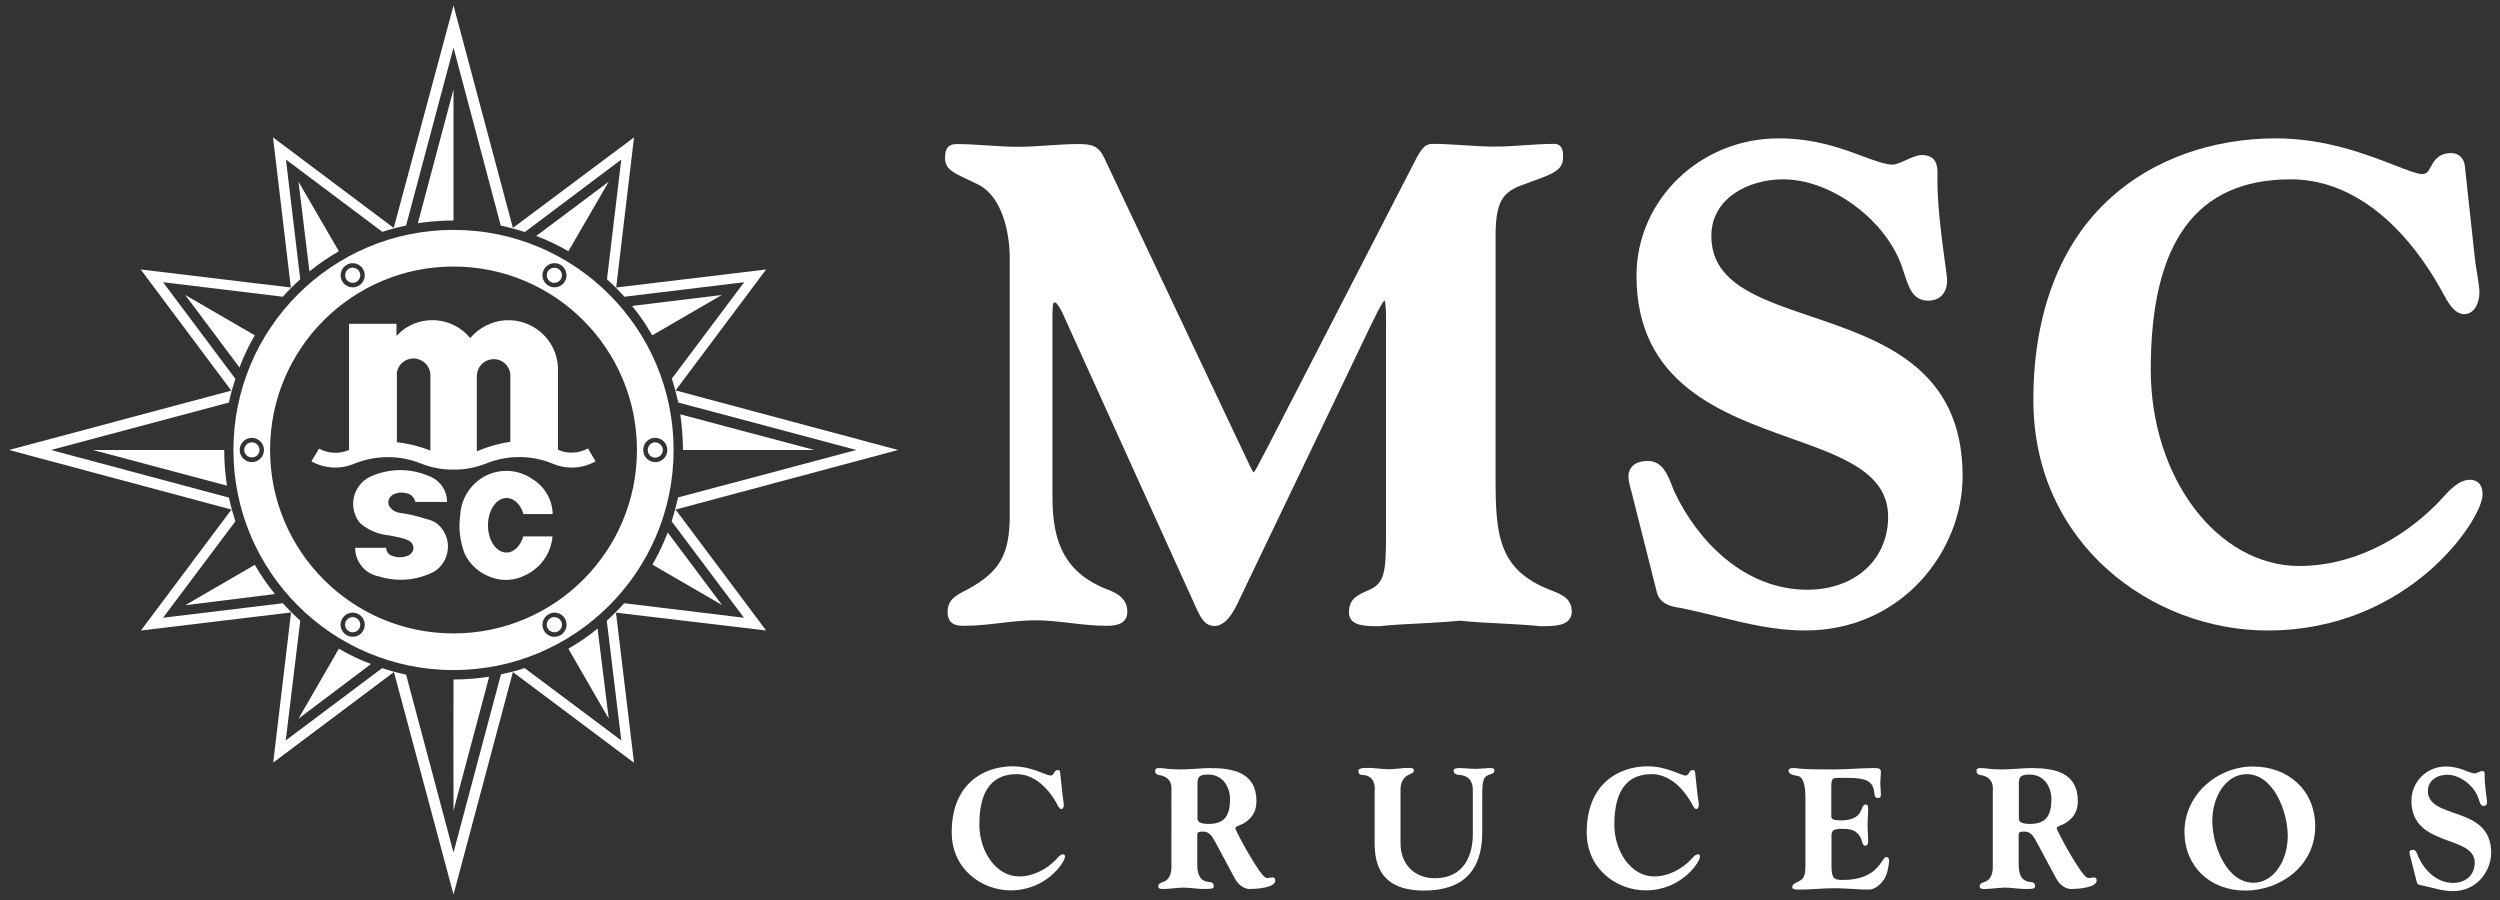 <?xml version="1.0" encoding="utf-8"?>
<!-- Generator: Adobe Illustrator 25.4.6, SVG Export Plug-In . SVG Version: 6.00 Build 0)  -->
<svg version="1.1" id="Livello_1" xmlns="http://www.w3.org/2000/svg" xmlns:xlink="http://www.w3.org/1999/xlink" x="0px" y="0px"
	 viewBox="0 0 1275.6 459.2" style="enable-background:new 0 0 1275.6 459.2;" xml:space="preserve">
<rect x="0" y="0" width="1275.6" height="459.2" fill="#333333" stroke="none"/>
<style type="text/css">
	.st0{fill:#FFFFFF;}
	.st1{fill-rule:evenodd;clip-rule:evenodd;fill:#FFFFFF;}
</style>
<g>
	<path class="st0" d="M786.2,319.5L786.2,319.5l-0.2,0c-6.9-0.7-13.8-1-20.6-1.4c-6.7-0.3-13.7-0.7-20.5-1.4
		c-6.9,0.7-13.8,1-20.5,1.4c-6.8,0.3-13.7,0.7-20.6,1.4c-0.3,0-0.6,0-0.9,0c-7.1,0-14.6-0.3-14.6-7.1c0-6.7,4-8.7,10.5-11.5
		c7.5-3.4,8.4-8.6,8.4-27.9V161.3c0-3.7-0.3-6.8-0.7-8c-1.3,1-3.4,5.3-5.6,9.8l-1.5,3l-68.4,142.7c-3.5,7.1-7.3,10.6-11.3,10.6
		c-4.9,0-7-4.3-8.7-7.8l-0.2-0.4l-67.1-148c-3.4-8-5-8.9-5.5-8.9c-0.5,0-1.2,0-1.2,6.5v92.1c0,19.3,3.4,38.4,27.9,47.8
		c5.3,2,10.3,4.8,10.3,11.5c0,7.1-7.6,7.1-10.8,7.1c-6.1,0-12.3-0.7-18.2-1.4c-5.9-0.7-11.9-1.4-17.9-1.4c-5.9,0-12,0.7-17.9,1.4
		c-6,0.7-12.1,1.4-18.2,1.4c-3.3,0-8.7,0-8.7-7.1c0-6.1,4.1-8.3,8.9-10.8l1.2-0.6c16.5-9,21.6-17.8,21.6-37.8V131.6
		c0-13.6-4.2-31.5-16-37.4c-2-1-3.8-1.8-5.4-2.6c-7.7-3.6-11.6-5.4-11.6-11c0-5,1.7-7.1,6-7.1c5.2,0,10.5,0.4,15.6,0.7
		c5,0.3,10.3,0.7,15.4,0.7c5.1,0,10.3-0.3,15.4-0.7c5.1-0.3,10.4-0.7,15.6-0.7c6.9,0,10.2,0.9,13.1,6.8l67,141.7
		c1.9,3.9,3.4,7.2,4.7,9.9c2.1,4.5,3.7,8,4.6,9.2c1-1,2.9-4.7,4.4-7.7c0.8-1.6,1.7-3.2,2.6-4.9l75.3-146.2c3.7-7.2,5.4-8.9,9.3-8.9
		c5.2,0,10.5,0.4,15.6,0.7c5,0.3,10.3,0.7,15.4,0.7c5.1,0,10.3-0.3,15.4-0.7c5.1-0.3,10.4-0.7,15.6-0.7c1.2,0,2.2,0.4,3,1.3
		c1.1,1.2,1.5,3.2,1.3,6c0,6.2-5.9,8.3-15.7,11.8l-1.8,0.7c-11.4,3.9-16.9,6.6-16.9,26.8V244c0,28.6,1.3,46.6,27.6,56.9
		c7,2.7,11.3,4.7,11.3,11.5C801.5,319.5,793.4,319.5,786.2,319.5L786.2,319.5z"/>
	<path class="st0" d="M921,321.7c-15.6,0-30.1-3.6-44-7c-6.2-1.5-12.6-3.1-19-4.4c-0.4-0.1-0.8-0.2-1.3-0.2
		c-3.5-0.6-9.5-1.7-11.2-7.5l-12.1-47.9c-0.2-1-0.5-2.1-0.8-3.2c-0.8-2.8-1.7-5.9-1.7-8.4c0-1.9,0.7-7.9,10-7.9
		c7.4,0,10.1,7.3,12.2,12.6c0.5,1.2,0.9,2.4,1.4,3.4c11.3,24,35,49.7,67.7,49.7c24.2,0,41.2-15.3,41.2-37.2
		c0-22.5-23.2-30.7-50-40.2C878.4,211,835,195.6,835,140.7c0-38.7,32.5-70.1,72.5-70.1c18.6,0,32.8,5.3,43.1,9.2
		C957,82.1,962,84,965.9,84c1.4,0,4.4-1.3,6.8-2.4c3-1.3,5.6-2.5,7.7-2.5c7.3,0,8.2,4.9,8.2,9.3c-0.5,14,2.2,33.7,3.8,45.5
		c0.7,5.4,1.1,8,1.1,9.2c0,6.3-3.7,10.3-9.6,10.3c-7.8,0-9.9-6.4-12.5-14.5l-0.5-1.5c-7.7-24.5-36.2-45.9-61-45.9
		c-18.2,0-36.7,9.9-36.7,28.9c0,23.8,23.5,31.8,50.7,41c36.3,12.3,77.5,26.3,77.5,81.5C1001.5,280.8,970.7,321.7,921,321.7
		L921,321.7z"/>
	<path class="st0" d="M1157,321.7c-58.7,0-119.5-44-119.5-117.6c0-44.3,13.7-80.1,39.7-103.4c21.6-19.4,51.5-30.1,84.1-30.1
		c25.3,0,46.5,8.3,60.5,13.7c6.2,2.4,11.5,4.5,14,4.5c2.4,0,3.1-1.1,4.5-3.7c1.6-2.9,3.8-7,10.3-7c3.7,0,6.3,2.2,7,6l5.1,47
		c0.3,2.8,0.7,5.6,1.2,8.4c0.6,3.7,1.2,7.2,1.2,9.8c0,5.4-2.7,11-7.8,11c-5.2,0-8.7-6.8-10.9-10.9c-0.2-0.5-0.4-0.8-0.6-1.1
		c-20.4-36.6-47.7-56.8-76.9-56.8c-48.1,0-71.5,31.7-71.5,97.1c0,55.2,34,100.2,75.9,100.2c24.8,0,50.5-11.7,70.6-32.2
		c0.7-0.7,1.5-1.6,2.2-2.4c3.8-4.2,8.6-9.4,14.2-9.4c1.9,0,6.4,0.7,6.4,7.5C1267,264,1230.1,321.7,1157,321.7L1157,321.7z"/>
	<g>
		<path class="st0" d="M542.2,406.1c0.2,1.7,0.6,3.5,0.6,4.6c0,1-0.4,2.1-1.3,2.1c-1,0-2-2.1-2.3-2.8c-5.5-9.8-12.9-15-20.4-15
			c-11,0-19.1,6.4-19.1,25.7c0,13.7,8.5,26.5,20.3,26.5c7.3,0,14.1-3.8,18.7-8.5c1-1.1,2.3-2.8,3.7-2.8c0.7,0,1,0.4,1,1.2
			c0,2.7-9.4,17.2-27.7,17.2c-14.6,0-30.1-10.7-30.1-29.6c0-24.8,16.3-33.7,31.2-33.7c9.6,0,16.9,4.7,19.2,4.7
			c2.2,0,1.4-2.8,3.8-2.8c0.8,0,1,0.5,1.1,1L542.2,406.1z"/>
		<path class="st0" d="M597.8,402.8c0-5.2-3-6.8-6.6-7.4c-1.1-0.2-1.8-0.7-1.8-2.1c0-0.9,0.3-1.4,2.4-1.4s4.4,0.7,10.6,0.7
			c4.7,0,11.1-0.7,15-0.7c11.7,0,23.7,2.2,23.7,16.9c0,6-3,9.1-6.5,11.3c-1.7,1-4.3,1.5-4.3,2.4c0,1.3,9.7,19.1,14,24
			c0.9,1,1.6,1.5,2.3,1.5c1,0,1.9-0.3,2.7-0.3c1,0,1.4,0.6,1.4,1.6c0,3.8-10.3,4.3-13.1,4.3c-2.5,0-5.6-1.8-7.5-5.3l-10.2-19
			c-1.5-2.7-2.9-5-6.1-5c-2.3,0-2.9,0.4-2.9,1.6v15.1c0,7.3,3,8.9,6.6,9.1c1.1,0.1,1.8,0.7,1.8,2.1c0,1.2-1,1.4-5,1.4
			c-3.5,0-7-0.7-10.4-0.7c-3.5,0-7,0.7-10.4,0.7c-1.2,0-2.5,0-2.5-1.4s1.5-1.9,2.3-2.1c3.4-1.1,4.4-4.4,4.4-7.4V402.8z M611,417.3
			c0,1.1,0,3.1,5.6,3.1c7.8,0,11-3.7,11-12.6c0-6.4-3.7-12.6-11.2-12.6c-4.6,0-5.4,1.4-5.4,4.6V417.3z"/>
		<path class="st0" d="M701.5,402.8c0-5.5-3-7.4-6.6-7.4c-1.1,0-1.8-0.7-1.8-1.9c0-1.2,0.8-1.7,5-1.7c3.5,0,7,0.7,10.4,0.7
			c3.5,0,7-0.7,10.4-0.7c2.1,0,2.5,0.5,2.5,1.4c0,1.1-1.2,1.4-2.6,2.1c-2.9,1.4-4.2,4.2-4.2,7.4v27.6c0,10.4,6.8,17.8,17.5,17.8
			c15.6,0,19.4-12.7,19.4-22.5v-22.6c0-4.5-2.3-7.4-7-7.6c-1.5-0.1-2.8-0.7-2.8-2.1c0-1.1,1-1.4,3.2-1.4c2.6,0,5.2,0.4,7.8,0.4
			c2.6,0,5.2-0.4,7.8-0.4c1.7,0,2,0.4,2,1.4c0,1.4-1.6,1.5-3,2.1c-2.5,1.1-3.2,2.7-3.2,10.4v18.9c0,19.7-10,29.7-29.7,29.7
			c-15.9,0-25.2-6.8-25.2-23.7V402.8z"/>
		<path class="st0" d="M866.2,406.1c0.2,1.7,0.6,3.5,0.6,4.6c0,1-0.4,2.1-1.3,2.1c-1,0-2-2.1-2.3-2.8c-5.5-9.8-12.9-15-20.4-15
			c-11,0-19.1,6.4-19.1,25.7c0,13.7,8.5,26.5,20.3,26.5c7.3,0,14.1-3.8,18.7-8.5c1-1.1,2.3-2.8,3.7-2.8c0.7,0,1,0.4,1,1.2
			c0,2.7-9.4,17.2-27.7,17.2c-14.6,0-30.1-10.7-30.1-29.6c0-24.8,16.3-33.7,31.2-33.7c9.6,0,16.9,4.7,19.2,4.7
			c2.2,0,1.4-2.8,3.8-2.8c0.8,0,1,0.5,1.1,1L866.2,406.1z"/>
		<path class="st0" d="M921.2,407.3c0-4.3-0.4-11-4.1-11.4c-2.7-0.4-4.5-1.2-4.5-2.6c0-1.4,1.5-1.4,3.2-1.4
			c6.7,0.9,13.4,0.6,20.1,0.7c6.7,0,13.4-0.7,20.1-0.7c2,0,3.7,0,3.7,1.8c0,2-0.3,3.9-0.3,5.9c0,2,0.3,3.9,0.3,5.9
			c0,1-0.3,1.7-1.6,1.7c-1.4,0-1.7-1.6-1.7-2.4c-0.6-5.6-3.1-7.9-13.3-7.9h-5.7c-2.4,0-3,0.8-3,4.3v15.5c0,1.4,1.5,1.9,5,1.9
			c5,0,8.9-1.5,10.3-5.3c1-2.5,1.3-2.8,2.2-2.8c1.3,0,1.3,1.2,1.3,2.5c0,2.7-0.3,5.3-0.3,8c0,2.7,0.3,5.3,0.3,8c0,1.2,0,2.5-1.7,2.5
			c-1.3,0-1.3-2.7-2.3-4.4c-2.2-3.6-4.7-4.2-9.7-4.2c-4.2,0-5,1.2-5,3.4v15.2c0,6.6,1.1,7.5,5.7,7.5c9.1,0,14.2-2.8,17.1-5.8
			c3-2.9,3.8-5.9,5.2-5.9c1,0,1.4,0.8,1.4,1.7c0,1.8-0.7,5.2-1.3,7c-1.1,3.5-5,7.9-9.1,7.9c-5.8,0-11.7-0.7-17.5-0.7
			c-5.8,0-11.7,0.7-17.5,0.7c-2.7,0-4,0-4-1.4s1.7-2,3.3-2.8c2.9-1.4,3.4-3.5,3.4-8.6V407.3z"/>
		<path class="st0" d="M1016.9,402.8c0-5.2-3-6.8-6.6-7.4c-1.1-0.2-1.8-0.7-1.8-2.1c0-0.9,0.3-1.4,2.4-1.4c2.1,0,4.4,0.7,10.6,0.7
			c4.7,0,11.1-0.7,15-0.7c11.7,0,23.7,2.2,23.7,16.9c0,6-3,9.1-6.5,11.3c-1.7,1-4.3,1.5-4.3,2.4c0,1.3,9.7,19.1,14,24
			c0.9,1,1.6,1.5,2.3,1.5c1,0,1.9-0.3,2.7-0.3c1,0,1.4,0.6,1.4,1.6c0,3.8-10.3,4.3-13.1,4.3c-2.5,0-5.6-1.8-7.5-5.3l-10.2-19
			c-1.5-2.7-2.9-5-6.1-5c-2.3,0-2.9,0.4-2.9,1.6v15.1c0,7.3,3,8.9,6.6,9.1c1.1,0.1,1.8,0.7,1.8,2.1c0,1.2-1,1.4-5,1.4
			c-3.5,0-7-0.7-10.4-0.7c-3.5,0-7,0.7-10.4,0.7c-1.2,0-2.5,0-2.5-1.4s1.5-1.9,2.3-2.1c3.4-1.1,4.4-4.4,4.4-7.4V402.8z
			 M1030.1,417.3c0,1.1,0,3.1,5.6,3.1c7.8,0,11-3.7,11-12.6c0-6.4-3.7-12.6-11.2-12.6c-4.6,0-5.4,1.4-5.4,4.6V417.3z"/>
		<path class="st0" d="M1149.5,391.1c17.8,0,31.8,11.8,31.8,30.6c0,20-17.6,32.7-35.7,32.7c-17.8,0-31-12.1-31-30.1
			C1114.7,405.3,1131.5,391.1,1149.5,391.1z M1149.8,450.4c10.3,0,17.5-11.2,17.5-23.9c0-12.1-7.1-31.5-21-31.5
			c-10.3,0-17.5,11.2-17.5,23.9C1128.8,431,1135.9,450.4,1149.8,450.4z"/>
		<path class="st0" d="M1230,437.7c-0.2-0.8-0.6-2-0.6-2.8c0-0.6,0.3-1.3,1.8-1.3c1.7,0,2.2,2.4,2.8,3.7c3.2,7,9.5,13.2,17.7,13.2
			c6.1,0,11-3.8,11-10.3c0-14.5-32.3-7.5-32.3-31.7c0-9.1,7.3-17.4,17.6-17.4c7.4,0,11.8,3.5,14.7,3.5c1,0,2.9-1.2,3.7-1.2
			c1.1,0,1.4,0.5,1.4,1.7c-0.2,5.1,1.2,13.1,1.2,14.1c0,1.2-0.5,2-1.7,2c-1.6,0-1.9-1.4-2.6-3.6c-2-6.5-9.4-12.3-16-12.3
			c-5.3,0-9.9,3.1-9.9,8.2c0,15.1,32.3,7.1,32.3,31.6c0,8.6-6.6,19.6-19.6,19.6c-5.6,0-10.4-1.9-15.7-2.9c-0.9-0.2-2.3-0.3-2.6-1.5
			L1230,437.7z"/>
	</g>
	<g>
		<path class="st0" d="M213.2,113.9l18.2-68.3v66.9C221.3,112.5,213.2,113.9,213.2,113.9L213.2,113.9z"/>
		<path class="st0" d="M122.2,187.5l-27.7-37l35.5,20.6C126.8,176.6,124.4,181.6,122.2,187.5L122.2,187.5z"/>
		<path class="st0" d="M115.8,247.8l-68.4-18.2c0,0,67,0,67,0C114.4,235.7,114.9,241.9,115.8,247.8L115.8,247.8z"/>
		<path class="st0" d="M157.9,138.5l-5.6-45.8l20.6,35.5C167.4,131.4,162.8,134.5,157.9,138.5L157.9,138.5z"/>
		<path class="st0" d="M189.3,338.8l-37,27.9l20.6-35.7C178.4,334.2,183.4,336.6,189.3,338.8L189.3,338.8z"/>
		<path class="st0" d="M249.6,345.3l-18.2,68.3c0,0-0.1-66.9,0-66.9C237.6,346.7,243.7,346.2,249.6,345.3L249.6,345.3z"/>
		<path class="st0" d="M140.3,303.1l-45.8,5.7l35.5-20.6C133.2,293.7,136.3,298.2,140.3,303.1L140.3,303.1z"/>
		<path class="st0" d="M340.7,271.7l27.7,37l-35.5-20.6C336,282.7,338.4,277.6,340.7,271.7L340.7,271.7z"/>
		<path class="st0" d="M347.1,211.4l68.4,18.2c0,0-67,0-67,0C348.4,223.5,348,217.3,347.1,211.4L347.1,211.4z"/>
		<path class="st0" d="M304.9,320.7l5.7,46L290,331C295.5,327.8,300.1,324.7,304.9,320.7L304.9,320.7z"/>
		<path class="st0" d="M273.6,120.4l37-27.7L290,128.2C284.5,125,279.5,122.6,273.6,120.4L273.6,120.4z"/>
		<path class="st0" d="M322.5,156.1l45.8-5.6l-35.5,20.6C329.5,165.4,326.5,161,322.5,156.1L322.5,156.1z"/>
		<path class="st1" d="M231.4,435l-24.2-90.8c-4.3-0.9-8.2-1.9-12.2-3.3l-49.2,36.9l7.4-61.1c-3.1-2.8-6.1-5.8-8.9-8.9l-61.1,7.4
			l36.9-49.2c-1.3-4-2.4-7.9-3.3-12.1L26,229.6l90.8-24.2c0.9-4.5,2-8.1,3.3-12.1L83.2,144l61.1,7.4c2.8-3.2,5.7-6,8.9-8.9
			l-7.3-61.1l49.2,36.9c4-1.3,7.9-2.4,12.1-3.2l24.2-90.8l24.1,90.8c4.3,0.9,8.3,2,12.3,3.3L317,81.4l-7.3,61.1
			c3.2,2.8,6.1,5.8,8.9,8.9l61.1-7.4l-36.9,49.2c1.3,4,2.3,7.7,3.3,12.2l90.8,24.2L346,253.8c-1,4.4-2,8.1-3.3,12.2l36.9,49.2
			l-61.1-7.4c-2.8,3.1-5.8,6.1-8.9,8.9l7.4,61.1l-49.3-36.9c-4,1.3-7.9,2.3-12.1,3.2L231.4,435L231.4,435z M261.7,342.9l-30.3,113.5
			L201,342.9l-61.6,46.2l9.1-76.6l-76.6,9.2l46.2-61.7L4.6,229.6l113.4-30.3l-46.2-61.8l76.6,9.2l-9.1-76.6l61.6,46.2L231.4,2.8
			l30.3,113.5l61.8-46.2l-9.1,76.6l76.5-9.2l-46.2,61.7l113.5,30.4L344.7,260l46.2,61.7l-76.6-9.1l9.2,76.6L261.7,342.9L261.7,342.9
			z"/>
		<path class="st0" d="M338.2,229.6c0,2.1-1.7,3.9-3.9,3.9c-2.1,0-3.8-1.7-3.8-3.9c0-2.1,1.7-3.9,3.8-3.9
			C336.5,225.8,338.2,227.5,338.2,229.6L338.2,229.6z"/>
		<path class="st0" d="M284.8,137.1c1.8,1.1,2.5,3.4,1.4,5.3c-1.1,1.8-3.4,2.5-5.3,1.4c-1.8-1.1-2.5-3.4-1.4-5.3
			C280.6,136.7,283,136.1,284.8,137.1L284.8,137.1z"/>
		<path class="st0" d="M178,137.1c1.8-1.1,4.2-0.4,5.3,1.4c1.1,1.8,0.4,4.2-1.4,5.3c-1.8,1.1-4.2,0.4-5.3-1.4
			C175.6,140.5,176.2,138.2,178,137.1L178,137.1z"/>
		<path class="st0" d="M124.6,229.6c0-2.1,1.7-3.9,3.9-3.9c2.1,0,3.9,1.7,3.9,3.9c0,2.1-1.7,3.8-3.9,3.8
			C126.4,233.4,124.6,231.7,124.6,229.6L124.6,229.6z"/>
		<path class="st0" d="M178,322.1c-1.8-1.1-2.5-3.4-1.4-5.3c1.1-1.8,3.4-2.5,5.3-1.4c1.8,1.1,2.5,3.4,1.4,5.3
			C182.2,322.5,179.9,323.2,178,322.1L178,322.1z"/>
		<path class="st1" d="M137.8,229.6c0-51.7,41.9-93.6,93.6-93.6c51.7,0,93.6,41.9,93.6,93.6c0,51.7-41.9,93.6-93.6,93.6
			C179.7,323.2,137.8,281.3,137.8,229.6L137.8,229.6z M119.1,229.6c0-62,50.3-112.3,112.3-112.3c62,0,112.3,50.3,112.3,112.3
			c0,62-50.3,112.3-112.3,112.3C169.4,341.9,119.1,291.6,119.1,229.6L119.1,229.6z M340.5,229.6c0-3.4-2.8-6.2-6.2-6.2
			c-3.4,0-6.1,2.7-6.1,6.2c0,3.4,2.8,6.2,6.1,6.2C337.8,235.8,340.5,233,340.5,229.6L340.5,229.6z M286,135.1
			c-3-1.7-6.7-0.7-8.4,2.3c-1.7,2.9-0.7,6.7,2.3,8.4c2.9,1.7,6.7,0.7,8.4-2.3C289.9,140.6,288.9,136.8,286,135.1L286,135.1z
			 M176.9,135.1c-2.9,1.7-4,5.5-2.3,8.4c1.7,3,5.5,4,8.4,2.3c3-1.7,4-5.5,2.3-8.4C183.6,134.4,179.8,133.4,176.9,135.1L176.9,135.1z
			 M122.3,229.6c0,3.4,2.8,6.2,6.2,6.2c3.4,0,6.2-2.8,6.2-6.2c0-3.4-2.8-6.2-6.2-6.2C125.1,223.4,122.3,226.2,122.3,229.6
			L122.3,229.6z M176.9,324.1c2.9,1.7,6.7,0.7,8.4-2.3c1.7-2.9,0.7-6.7-2.3-8.4c-3-1.7-6.7-0.7-8.4,2.3
			C172.9,318.6,173.9,322.4,176.9,324.1L176.9,324.1z M286,324.1c2.9-1.7,4-5.5,2.3-8.4c-1.7-3-5.5-4-8.4-2.3c-3,1.7-4,5.5-2.3,8.4
			C279.2,324.8,283,325.8,286,324.1L286,324.1z"/>
		<path class="st0" d="M284.8,322.1c-1.8,1.1-4.2,0.4-5.3-1.4c-1.1-1.8-0.4-4.2,1.4-5.3c1.8-1.1,4.2-0.4,5.3,1.4
			C287.3,318.7,286.7,321,284.8,322.1L284.8,322.1z"/>
		<path class="st1" d="M197,279.6c0.1,1.7,1.2,3.3,2.8,3.9c2.7,1.1,5.7,1.1,8.4,0c1.6-0.7,2.7-2.2,2.8-3.9c-0.1-1.6-1-3.1-2.5-3.8
			c-1.2-0.6-2.4-1-3.7-1.3c-1.7-0.4-3.4-0.8-5.1-1.1c-0.9-0.2-1.8-0.3-2.6-0.4c-5-0.7-9.6-2.8-13.4-6.1c-0.9-1.1-1.7-2.3-2.2-3.6
			c-3.4-7.7,0-16.7,7.7-20.2c9.4-4.2,20-4.3,29.4-0.3c5.7,2,9.5,7.3,9.5,13.3h-16.2c-0.5-2.4-2.4-4.2-4.8-4.5
			c-2.1-0.5-4.3-0.3-6.2,0.6c-2.2,1-3.3,3.4-2.5,5.7c1.2,2.1,3.3,3.5,5.7,3.8c4.6,0.6,9,1.7,13.4,3.1c1.8,0.4,3.6,1.1,5.2,2.2
			c1.5,1.1,2.7,2.5,3.7,4.1c4.3,7.1,2,16.4-5.1,20.7c-8.7,4.4-18.7,5.2-28,2.3c-7-1.3-12.1-7.4-12.1-14.6H197L197,279.6z M282,262.2
			c-0.2-7.2-4-13.8-10.1-17.6c-8.8-6.3-20.9-5.7-29,1.5c-4.9,4.3-7.8,10.4-8.1,16.9c-0.9,6.5-0.1,13.1,2.2,19.3
			c2.6,5.7,7.5,10.1,13.5,12.2c5.8,2.2,12.3,1.8,17.7-1.1c7.8-3.7,13-11.2,13.7-19.7H267c-0.9,3.1-2.6,5.6-4.7,7
			c-4.8,3.2-10.4,0-12.5-7c-2.1-7,0-15.2,4.8-18.4c4.8-3.1,10.4,0,12.5,7H282L282,262.2z M260.4,225.4v-34.4
			c-0.5-4.7-4.6-8.2-9.3-7.7c-4.3,0.4-7.6,3.9-7.8,8.2v38.8C248.8,227.9,254.5,226.3,260.4,225.4L260.4,225.4z M219.6,229.9v-38.5
			c-0.1-4.8-4-8.5-8.8-8.5c-4.1,0.1-7.6,3-8.3,7.1v35.6C208.3,226.3,214.1,227.7,219.6,229.9L219.6,229.9z M303.9,235.4
			c-6.8,3.8-15,4.2-22.1,1.1c-10.8-4.4-22.9-4.4-33.8,0c-5.3,2.1-10.9,3.2-16.6,3.1c-5.7,0.1-11.3-1-16.6-3.1
			c-10.9-4.4-23-4.3-33.8,0c-7.1,3.1-15.3,2.7-22.1-1.1l3.9-6.5c4.7,2.6,10.4,2.8,15.3,0.7v-64.4h24.2v6.2c0.8-0.8,1.6-1.6,2.5-2.4
			c10.6-8.7,26.4-7.2,35.1,3.5c4.6-5.4,11.2-8.7,18.2-9.1c14-0.7,26,10.1,26.6,24.1v42c4.9,2.2,10.6,1.9,15.3-0.7L303.9,235.4
			L303.9,235.4z"/>
	</g>
</g>
</svg>
